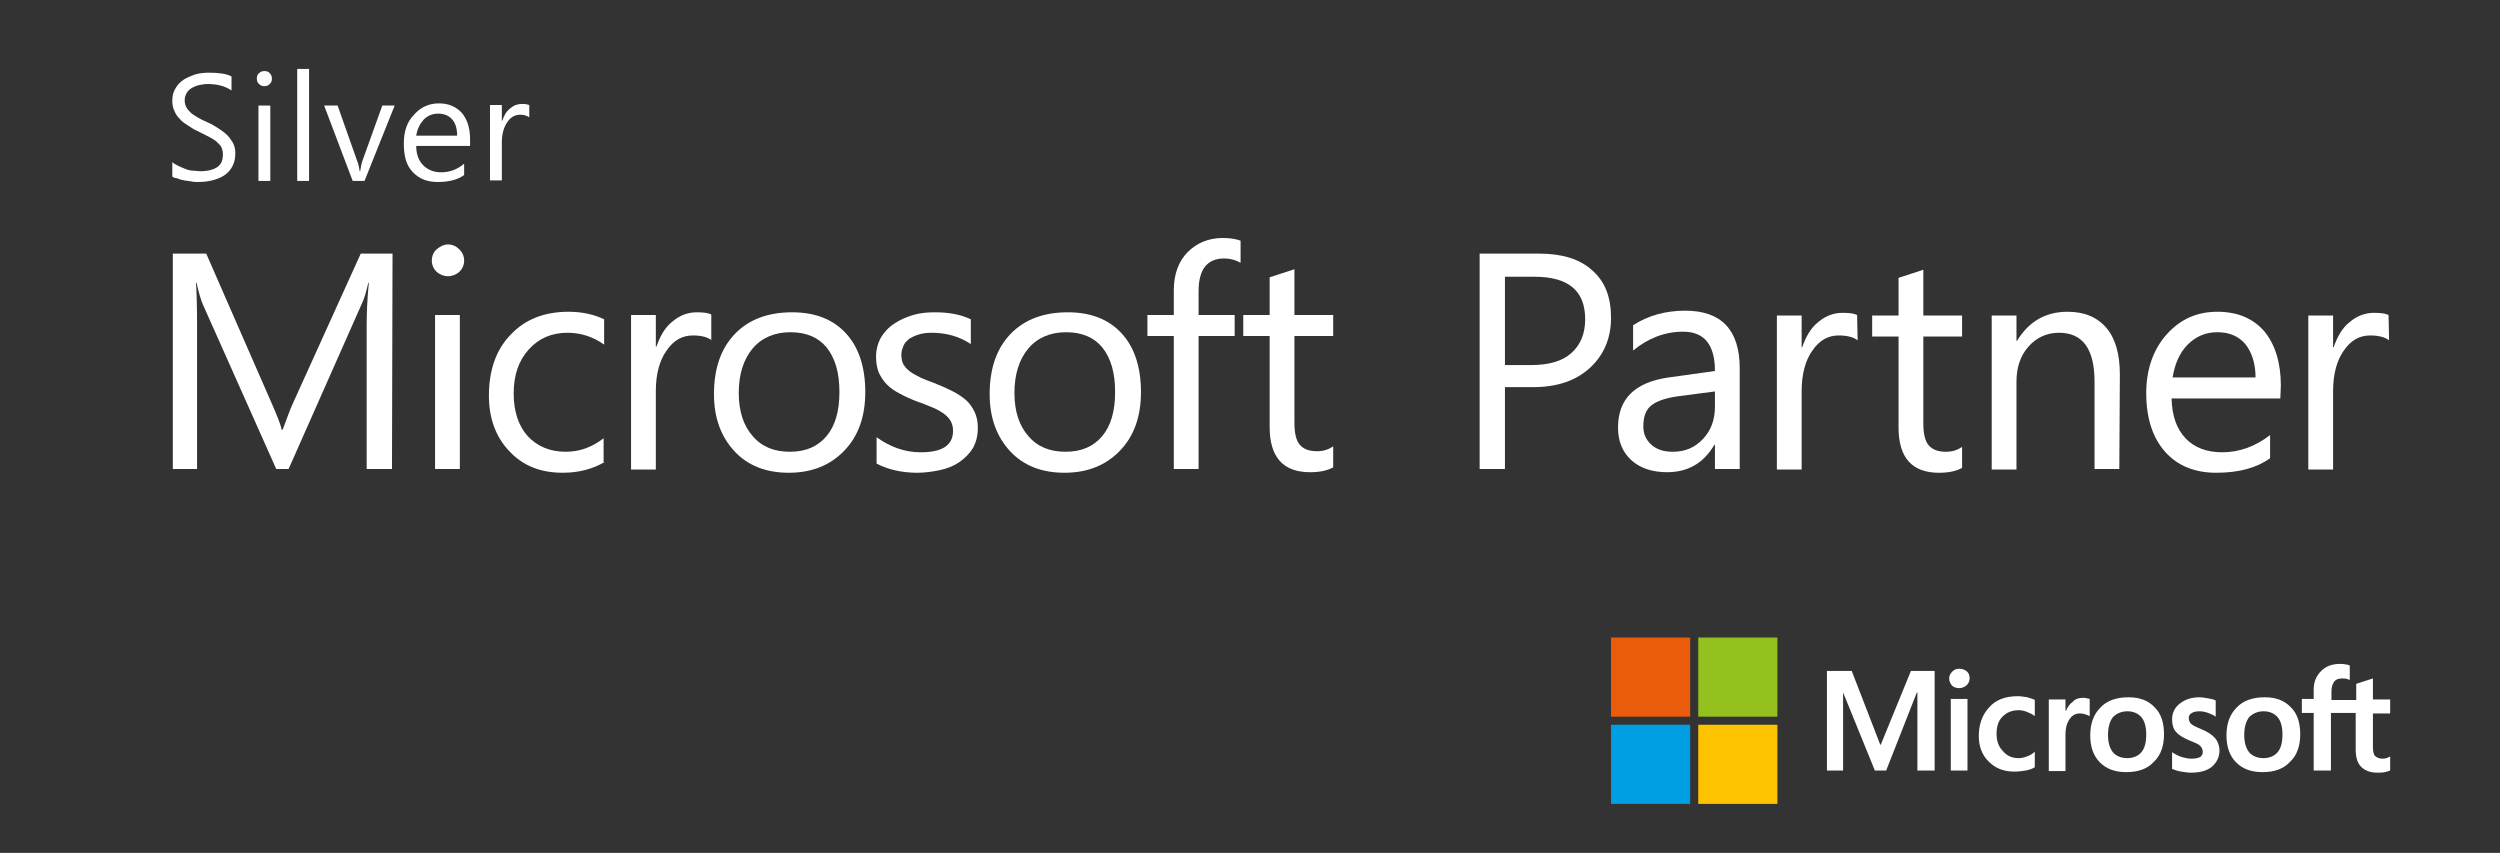 <?xml version="1.0" encoding="utf-8"?>
<!-- Generator: Adobe Illustrator 27.0.1, SVG Export Plug-In . SVG Version: 6.00 Build 0)  -->
<svg version="1.1" id="Calque_1" xmlns="http://www.w3.org/2000/svg" xmlns:xlink="http://www.w3.org/1999/xlink" x="0px" y="0px"
	 viewBox="0 0 464.3 158.4" style="enable-background:new 0 0 464.3 158.4;" xml:space="preserve">
<rect x="0" y="0" width="464.3" height="158.4" fill="#333333" stroke="none"/>
<style type="text/css">
	.st0{fill:#FFFFFF;}
	.st1{fill:#EA5B0C;}
	.st2{fill:#95C11F;}
	.st3{fill:#009FE3;}
	.st4{fill:#FDC300;}
</style>
<g>
	<path class="st0" d="M279.5,72v15.1h-4.7v-40h11c4.3,0,7.6,1,9.9,3.1c2.4,2.1,3.5,5,3.5,8.8s-1.3,6.9-3.9,9.3s-6.1,3.6-10.6,3.6
		h-5.2V72z M279.5,51.4v16.4h4.9c3.2,0,5.7-0.7,7.4-2.2c1.7-1.5,2.6-3.6,2.6-6.3c0-5.3-3.1-7.9-9.4-7.9
		C285,51.4,279.5,51.4,279.5,51.4z"/>
	<path class="st0" d="M323.1,87.1h-4.6v-4.5h-0.1c-2,3.4-4.9,5.1-8.8,5.1c-2.8,0-5.1-0.8-6.7-2.3s-2.4-3.5-2.4-6
		c0-5.3,3.1-8.4,9.4-9.3l8.6-1.2c0-4.9-2-7.3-5.9-7.3c-3.4,0-6.5,1.2-9.3,3.5v-4.7c2.8-1.8,6-2.7,9.7-2.7c6.7,0,10.1,3.6,10.1,10.7
		L323.1,87.1L323.1,87.1z M318.5,72.7l-6.9,0.9c-2.1,0.3-3.7,0.8-4.8,1.6c-1.1,0.8-1.6,2.1-1.6,4c0,1.4,0.5,2.5,1.5,3.4
		s2.3,1.3,4,1.3c2.3,0,4.1-0.8,5.6-2.4s2.2-3.6,2.2-6L318.5,72.7L318.5,72.7z"/>
	<path class="st0" d="M345,63.2c-0.8-0.6-2-0.9-3.5-0.9c-2,0-3.6,0.9-4.9,2.8c-1.3,1.8-2,4.4-2,7.5v14.6H330V58.6h4.6v5.9h0.1
		c0.7-2,1.6-3.6,3-4.7c1.3-1.1,2.8-1.7,4.5-1.7c1.2,0,2.1,0.1,2.7,0.4L345,63.2L345,63.2z"/>
	<path class="st0" d="M364.4,86.9c-1.1,0.6-2.5,0.9-4.3,0.9c-5,0-7.5-2.8-7.5-8.4V62.5h-4.9v-3.9h4.9v-7l4.6-1.5v8.5h7.2v3.9h-7.2
		v16.1c0,1.9,0.3,3.3,1,4.1c0.7,0.8,1.7,1.2,3.2,1.2c1.2,0,2.1-0.3,3-0.9L364.4,86.9L364.4,86.9z"/>
	<path class="st0" d="M393.6,87.1H389V70.9c0-6.1-2.2-9.1-6.6-9.1c-2.3,0-4.2,0.9-5.7,2.6s-2.2,3.9-2.2,6.5v16.3h-4.6V58.6h4.6v4.7
		h0.1c2.2-3.6,5.3-5.4,9.4-5.4c3.1,0,5.5,1,7.2,3s2.5,4.9,2.5,8.7L393.6,87.1L393.6,87.1z"/>
	<path class="st0" d="M423.5,74h-20.2c0.1,3.2,0.9,5.6,2.6,7.4c1.6,1.7,3.9,2.6,6.8,2.6c3.2,0,6.2-1.1,8.9-3.2v4.3
		c-2.5,1.8-5.8,2.7-10,2.7c-4,0-7.2-1.3-9.5-3.9s-3.5-6.2-3.5-10.9c0-4.4,1.3-8.1,3.8-10.9s5.6-4.2,9.4-4.2c3.7,0,6.6,1.2,8.7,3.6
		c2,2.4,3.1,5.8,3.1,10.1L423.5,74L423.5,74z M418.9,70.1c0-2.6-0.7-4.7-1.9-6.2c-1.3-1.5-3-2.2-5.2-2.2s-4,0.8-5.5,2.3
		c-1.5,1.5-2.4,3.6-2.8,6.1H418.9z"/>
	<path class="st0" d="M443.7,63.2c-0.8-0.6-2-0.9-3.5-0.9c-2,0-3.6,0.9-4.9,2.8c-1.3,1.8-2,4.4-2,7.5v14.6h-4.6V58.6h4.6v5.9h0.1
		c0.7-2,1.6-3.6,3-4.7c1.3-1.1,2.8-1.7,4.5-1.7c1.2,0,2.1,0.1,2.7,0.4L443.7,63.2L443.7,63.2z"/>
</g>
<g>
	<path class="st0" d="M72.8,87.1h-4.7V60.3c0-2.1,0.1-4.7,0.4-7.8h-0.1c-0.4,1.8-0.8,3.1-1.2,3.9L53.6,87.1h-2.3L37.7,56.6
		c-0.4-0.9-0.8-2.3-1.2-4.1h-0.1c0.1,1.6,0.2,4.2,0.2,7.8v26.8h-4.5v-40h6.2L50.5,75c0.9,2.1,1.6,3.7,1.8,4.8h0.2
		c0.8-2.2,1.4-3.8,1.9-4.9L67,47.1h5.9L72.8,87.1L72.8,87.1z"/>
	<path class="st0" d="M83.2,51.3c-0.8,0-1.5-0.3-2.1-0.8c-0.6-0.6-0.9-1.3-0.9-2.1s0.3-1.6,0.9-2.1s1.3-0.9,2.1-0.9
		c0.8,0,1.5,0.3,2.1,0.9c0.6,0.6,0.9,1.3,0.9,2.1s-0.3,1.5-0.9,2.1C84.7,51,84,51.3,83.2,51.3z M85.4,87.1h-4.6V58.5h4.6V87.1z"/>
	<path class="st0" d="M112.3,85.8c-2.2,1.3-4.8,2-7.8,2c-4.1,0-7.4-1.3-9.9-4c-2.5-2.6-3.8-6.1-3.8-10.3c0-4.7,1.3-8.5,4-11.3
		c2.7-2.9,6.3-4.3,10.8-4.3c2.5,0,4.7,0.5,6.6,1.4V64c-2.1-1.5-4.4-2.2-6.8-2.2c-2.9,0-5.3,1-7.2,3.1c-1.9,2.1-2.8,4.8-2.8,8.2
		c0,3.3,0.9,6,2.6,7.9c1.8,1.9,4.1,2.9,7.1,2.9c2.5,0,4.8-0.8,7-2.5v4.4H112.3z"/>
	<path class="st0" d="M132.2,63.2c-0.8-0.6-2-0.9-3.5-0.9c-2,0-3.6,0.9-4.9,2.8c-1.3,1.8-2,4.4-2,7.5v14.6h-4.6V58.5h4.6v5.9h0.1
		c0.7-2,1.6-3.6,3-4.7c1.3-1.1,2.8-1.7,4.5-1.7c1.2,0,2.1,0.1,2.7,0.4v4.8H132.2z"/>
	<path class="st0" d="M146.5,87.8c-4.2,0-7.6-1.3-10.1-4s-3.8-6.2-3.8-10.6c0-4.8,1.3-8.5,3.9-11.2c2.6-2.7,6.2-4,10.6-4
		c4.3,0,7.6,1.3,10,3.9s3.6,6.3,3.6,10.9s-1.3,8.2-3.9,10.9C154.2,86.4,150.8,87.8,146.5,87.8z M146.8,61.7c-2.9,0-5.3,1-7,3
		c-1.7,2-2.6,4.8-2.6,8.3c0,3.4,0.9,6.1,2.6,8c1.7,2,4,2.9,6.9,2.9c3,0,5.2-1,6.8-2.9s2.4-4.6,2.4-8.2s-0.8-6.3-2.4-8.3
		C152,62.7,149.8,61.7,146.8,61.7z"/>
	<path class="st0" d="M162.8,86.1v-4.9C165.3,83,168,84,171,84c4,0,6-1.3,6-4c0-0.8-0.2-1.4-0.5-1.9s-0.8-1-1.4-1.4
		c-0.6-0.4-1.3-0.8-2.1-1.1c-0.8-0.3-1.6-0.7-2.6-1c-1.3-0.5-2.4-1-3.3-1.5c-1-0.5-1.8-1.1-2.4-1.7s-1.1-1.4-1.5-2.2
		c-0.3-0.8-0.5-1.8-0.5-2.9c0-1.3,0.3-2.5,0.9-3.6c0.6-1,1.4-1.9,2.5-2.6c1-0.7,2.2-1.2,3.5-1.6c1.3-0.4,2.7-0.5,4.1-0.5
		c2.5,0,4.7,0.4,6.6,1.3v4.6c-2.1-1.4-4.5-2.1-7.3-2.1c-0.9,0-1.6,0.1-2.3,0.3s-1.3,0.5-1.8,0.8c-0.5,0.4-0.9,0.8-1.1,1.3
		s-0.4,1-0.4,1.6c0,0.7,0.1,1.4,0.4,1.9s0.7,0.9,1.2,1.3s1.2,0.7,1.9,1.1c0.7,0.3,1.6,0.7,2.5,1c1.3,0.5,2.4,1,3.4,1.5
		s1.9,1.1,2.6,1.7c0.7,0.6,1.2,1.4,1.6,2.2c0.4,0.8,0.6,1.8,0.6,3c0,1.4-0.3,2.6-0.9,3.7c-0.6,1-1.5,1.9-2.5,2.6s-2.2,1.2-3.6,1.5
		c-1.4,0.3-2.8,0.5-4.3,0.5C167.5,87.8,164.9,87.2,162.8,86.1z"/>
	<path class="st0" d="M197.7,87.8c-4.2,0-7.6-1.3-10.1-4s-3.8-6.2-3.8-10.6c0-4.8,1.3-8.5,3.9-11.2c2.6-2.7,6.2-4,10.6-4
		c4.3,0,7.6,1.3,10,3.9s3.6,6.3,3.6,10.9s-1.3,8.2-3.9,10.9C205.4,86.4,202,87.8,197.7,87.8z M198,61.7c-2.9,0-5.3,1-7,3
		c-1.7,2-2.6,4.8-2.6,8.3c0,3.4,0.9,6.1,2.6,8c1.7,2,4,2.9,6.9,2.9c3,0,5.2-1,6.8-2.9s2.4-4.6,2.4-8.2s-0.8-6.3-2.4-8.3
		C203.2,62.7,201,61.7,198,61.7z"/>
	<path class="st0" d="M230.4,48.8c-0.9-0.5-1.9-0.8-3-0.8c-3.2,0-4.8,2-4.8,6.1v4.4h6.7v3.9h-6.7v24.7H218V62.4h-4.9v-3.9h4.9v-4.6
		c0-3,0.9-5.4,2.6-7.1c1.7-1.7,3.9-2.6,6.5-2.6c1.4,0,2.5,0.2,3.3,0.5L230.4,48.8L230.4,48.8z"/>
	<path class="st0" d="M247.6,86.8c-1.1,0.6-2.5,0.9-4.3,0.9c-5,0-7.5-2.8-7.5-8.4V62.4h-4.9v-3.9h4.9v-7l4.6-1.5v8.5h7.2v3.9h-7.2
		v16.1c0,1.9,0.3,3.3,1,4.1c0.7,0.8,1.7,1.2,3.2,1.2c1.2,0,2.1-0.3,3-0.9V86.8z"/>
</g>
<g>
	<path class="st0" d="M32,32.8v-2.7c0.3,0.3,0.7,0.5,1.1,0.7s0.9,0.4,1.4,0.6s1,0.3,1.4,0.3s0.9,0.1,1.3,0.1c1.4,0,2.5-0.3,3.2-0.8
		s1-1.3,1-2.3c0-0.5-0.1-1-0.3-1.4s-0.6-0.7-1-1.1c-0.4-0.3-0.9-0.6-1.5-0.9s-1.2-0.6-1.8-0.9c-0.7-0.3-1.3-0.7-1.9-1.1
		s-1.1-0.7-1.5-1.2c-0.4-0.4-0.8-0.9-1-1.5c-0.3-0.5-0.4-1.2-0.4-1.9c0-0.9,0.2-1.7,0.6-2.3c0.4-0.7,0.9-1.2,1.5-1.6
		c0.6-0.4,1.4-0.7,2.2-1c0.8-0.2,1.6-0.3,2.5-0.3c1.9,0,3.3,0.2,4.2,0.7v2.6c-1.2-0.8-2.6-1.2-4.5-1.2c-0.5,0-1,0.1-1.5,0.2
		c-0.5,0.1-0.9,0.3-1.3,0.5c-0.4,0.2-0.7,0.5-1,0.9c-0.2,0.4-0.4,0.8-0.4,1.4c0,0.5,0.1,0.9,0.3,1.3s0.5,0.7,0.8,1s0.8,0.6,1.3,0.9
		s1.1,0.6,1.8,0.9s1.4,0.7,2,1.1s1.2,0.8,1.7,1.3s0.8,1,1.1,1.5c0.3,0.6,0.4,1.2,0.4,1.9c0,1-0.2,1.8-0.6,2.5s-0.9,1.2-1.5,1.6
		s-1.4,0.7-2.2,0.9s-1.7,0.3-2.7,0.3c-0.3,0-0.7,0-1.1-0.1c-0.5-0.1-0.9-0.1-1.4-0.2s-0.9-0.2-1.3-0.4C32.6,33.1,32.3,33,32,32.8z"
		/>
	<path class="st0" d="M49.1,16c-0.4,0-0.7-0.1-1-0.4s-0.4-0.6-0.4-1s0.1-0.8,0.4-1c0.3-0.3,0.6-0.4,1-0.4s0.8,0.1,1,0.4
		c0.3,0.3,0.4,0.6,0.4,1s-0.1,0.7-0.4,1C49.8,15.9,49.5,16,49.1,16z M50.2,33.6H48v-14h2.2V33.6z"/>
	<path class="st0" d="M57.4,33.6h-2.2V12.8h2.2V33.6z"/>
	<path class="st0" d="M73.3,19.6l-5.6,14h-2.2l-5.3-14h2.5l3.6,10.2c0.3,0.7,0.4,1.4,0.5,2h0.1c0.1-0.7,0.2-1.3,0.4-1.9L71,19.6
		H73.3z"/>
	<path class="st0" d="M87.2,27.1h-9.9c0,1.6,0.5,2.8,1.3,3.6s1.9,1.3,3.3,1.3c1.6,0,3-0.5,4.3-1.6v2.1c-1.2,0.9-2.9,1.3-4.9,1.3
		s-3.5-0.6-4.7-1.9s-1.6-3-1.6-5.3c0-2.2,0.6-4,1.9-5.3c1.2-1.4,2.8-2.1,4.6-2.1s3.2,0.6,4.3,1.8c1,1.2,1.5,2.8,1.5,4.9v1.2H87.2z
		 M84.9,25.2c0-1.3-0.3-2.3-0.9-3s-1.5-1.1-2.6-1.1s-2,0.4-2.7,1.1c-0.7,0.8-1.2,1.7-1.4,3H84.9z"/>
	<path class="st0" d="M98.3,21.8c-0.4-0.3-1-0.5-1.7-0.5c-1,0-1.8,0.5-2.4,1.4s-1,2.1-1,3.7v7.1H91v-14h2.2v2.9h0.1
		c0.3-1,0.8-1.8,1.5-2.3c0.7-0.6,1.4-0.8,2.2-0.8c0.6,0,1,0.1,1.3,0.2C98.3,19.5,98.3,21.8,98.3,21.8z"/>
</g>
<g>
	<path class="st0" d="M359.3,124.6v18.5h-3.2v-14.5H356l-5.7,14.5h-2.1l-5.9-14.5l0,0v14.5h-3v-18.5h4.6l5.3,13.7h0.1l5.6-13.7
		C354.9,124.6,359.3,124.6,359.3,124.6z M362,126c0-0.5,0.2-0.9,0.6-1.3s0.8-0.5,1.3-0.5c0.6,0,1,0.2,1.4,0.5
		c0.4,0.4,0.5,0.8,0.5,1.3s-0.2,0.9-0.6,1.3c-0.4,0.3-0.8,0.5-1.4,0.5c-0.5,0-1-0.2-1.3-0.5C362.2,126.9,362,126.5,362,126z
		 M365.4,129.8v13.3h-3.1v-13.3H365.4z M374.9,140.8c0.5,0,1-0.1,1.5-0.3c0.6-0.2,1.1-0.5,1.5-0.9v2.9c-0.5,0.3-1.1,0.5-1.7,0.6
		s-1.3,0.2-2.1,0.2c-2,0-3.5-0.6-4.8-1.9c-1.2-1.2-1.8-2.8-1.8-4.7c0-2.1,0.6-3.9,1.9-5.3c1.2-1.4,3-2.1,5.3-2.1
		c0.6,0,1.2,0.1,1.8,0.2c0.6,0.2,1.1,0.3,1.4,0.5v3c-0.5-0.4-1-0.6-1.5-0.8s-1-0.3-1.5-0.3c-1.2,0-2.2,0.4-3,1.2s-1.1,1.9-1.1,3.2
		s0.4,2.4,1.1,3.1C372.7,140.4,373.7,140.8,374.9,140.8z M386.9,129.6c0.2,0,0.5,0,0.7,0.1c0.2,0,0.4,0.1,0.5,0.1v3.2
		c-0.2-0.1-0.4-0.2-0.7-0.3c-0.3-0.1-0.7-0.2-1.1-0.2c-0.8,0-1.4,0.3-1.9,1s-0.8,1.6-0.8,3v6.7h-3.1v-13.3h3.1v2.1h0.1
		c0.3-0.7,0.7-1.3,1.3-1.7C385.4,129.8,386.1,129.6,386.9,129.6z M388.2,136.6c0-2.2,0.6-3.9,1.9-5.2c1.2-1.3,3-1.9,5.2-1.9
		c2.1,0,3.7,0.6,4.9,1.9c1.2,1.2,1.7,2.9,1.7,5s-0.6,3.9-1.9,5.1c-1.2,1.3-2.9,1.9-5.1,1.9c-2.1,0-3.7-0.6-4.9-1.8
		C388.8,140.4,388.2,138.7,388.2,136.6z M391.5,136.5c0,1.4,0.3,2.4,0.9,3.2c0.6,0.7,1.5,1.1,2.7,1.1c1.1,0,2-0.4,2.6-1.1
		c0.6-0.7,0.9-1.8,0.9-3.3c0-1.4-0.3-2.5-0.9-3.2s-1.5-1.1-2.6-1.1s-2,0.4-2.7,1.1C391.8,134,391.5,135.1,391.5,136.5z M406.5,133.3
		c0,0.4,0.1,0.8,0.4,1.1s0.9,0.6,1.9,1c1.2,0.5,2.1,1.1,2.6,1.7c0.5,0.6,0.8,1.4,0.8,2.3c0,1.2-0.5,2.2-1.4,3
		c-1,0.8-2.3,1.1-3.9,1.1c-0.6,0-1.2-0.1-1.8-0.2c-0.7-0.1-1.2-0.3-1.7-0.5v-3.1c0.6,0.4,1.2,0.7,1.8,0.9c0.7,0.2,1.2,0.3,1.8,0.3
		c0.7,0,1.2-0.1,1.6-0.3c0.3-0.2,0.5-0.5,0.5-1c0-0.4-0.2-0.8-0.5-1.1s-1-0.6-2-1c-1.2-0.5-2-1-2.5-1.6s-0.7-1.4-0.7-2.3
		c0-1.2,0.5-2.2,1.4-2.9c1-0.8,2.2-1.2,3.7-1.2c0.5,0,1,0.1,1.6,0.2c0.6,0.1,1.1,0.2,1.4,0.4v3c-0.4-0.3-0.9-0.5-1.4-0.7
		c-0.6-0.2-1.1-0.3-1.6-0.3c-0.6,0-1.1,0.1-1.4,0.3C406.7,132.6,406.5,132.9,406.5,133.3z M413.5,136.6c0-2.2,0.6-3.9,1.9-5.2
		c1.2-1.3,3-1.9,5.2-1.9c2.1,0,3.7,0.6,4.9,1.9c1.2,1.2,1.7,2.9,1.7,5s-0.6,3.9-1.9,5.1c-1.2,1.3-2.9,1.9-5.1,1.9
		c-2.1,0-3.7-0.6-4.9-1.8C414.1,140.4,413.5,138.7,413.5,136.6z M416.8,136.5c0,1.4,0.3,2.4,0.9,3.2c0.6,0.7,1.5,1.1,2.7,1.1
		c1.1,0,2-0.4,2.6-1.1c0.6-0.7,0.9-1.8,0.9-3.3c0-1.4-0.3-2.5-0.9-3.2s-1.5-1.1-2.6-1.1s-2,0.4-2.7,1.1
		C417.1,134,416.8,135.1,416.8,136.5z M437.5,132.4h-4.6v10.7h-3.2v-10.7h-2.2v-2.6h2.2V128c0-1.4,0.5-2.5,1.4-3.4s2.1-1.3,3.5-1.3
		c0.4,0,0.7,0,1,0.1c0.3,0,0.6,0.1,0.8,0.2v2.7c-0.1-0.1-0.3-0.1-0.5-0.2c-0.3-0.1-0.6-0.1-0.9-0.1c-0.7,0-1.2,0.2-1.5,0.6
		s-0.5,1-0.5,1.8v1.6h4.6v-3l3.1-1v3.9h3.2v2.6h-3.2v6.2c0,0.8,0.1,1.4,0.4,1.7s0.8,0.5,1.4,0.5c0.2,0,0.4,0,0.7-0.1
		c0.3-0.1,0.5-0.2,0.7-0.3v2.6c-0.2,0.1-0.5,0.2-1,0.3s-0.9,0.1-1.4,0.1c-1.3,0-2.3-0.4-3-1.1c-0.7-0.7-1-1.8-1-3.2V132.4z"/>
	<g>
		<rect x="299.2" y="118.4" class="st1" width="14.7" height="14.7"/>
		<rect x="315.4" y="118.4" class="st2" width="14.7" height="14.7"/>
		<rect x="299.2" y="134.6" class="st3" width="14.7" height="14.7"/>
		<rect x="315.4" y="134.6" class="st4" width="14.7" height="14.7"/>
	</g>
</g>
</svg>
